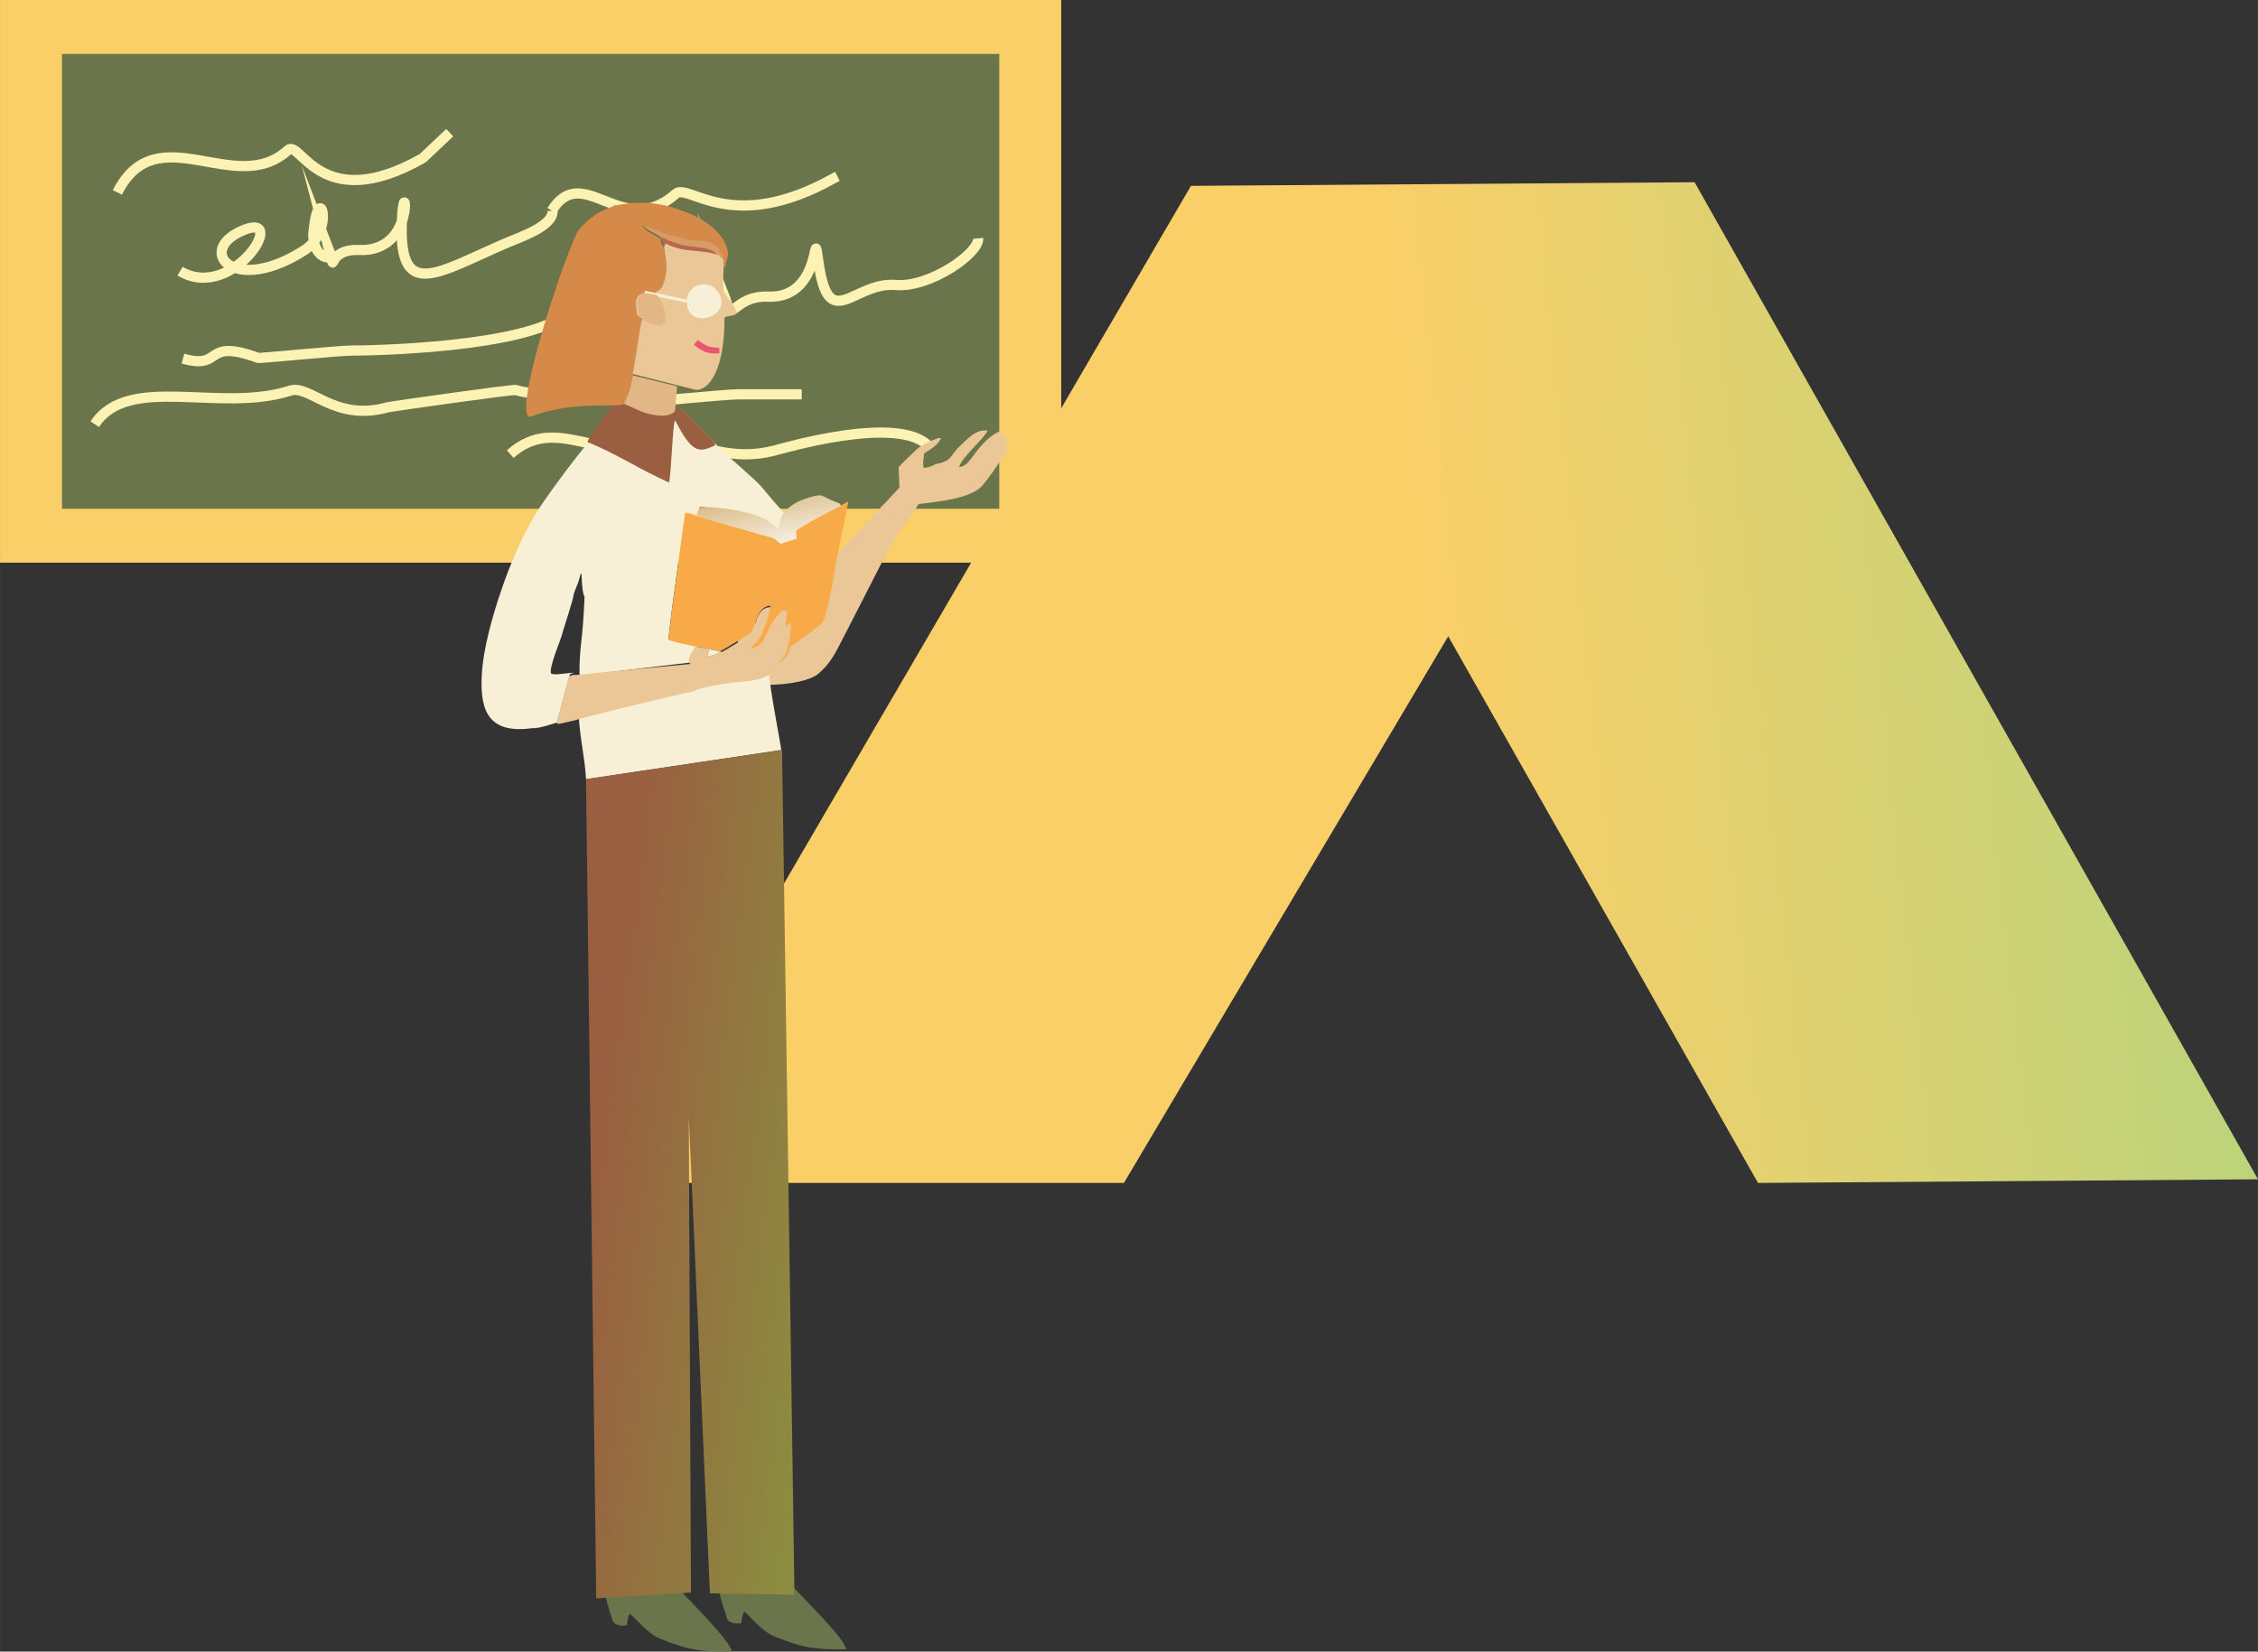 <?xml version="1.0" encoding="UTF-8"?>
<!DOCTYPE svg PUBLIC "-//W3C//DTD SVG 1.1//EN" "http://www.w3.org/Graphics/SVG/1.1/DTD/svg11.dtd">
<!-- Creator: CorelDRAW -->
<svg xmlns="http://www.w3.org/2000/svg" xml:space="preserve" width="16.606mm" height="12.146mm" version="1.1" style="shape-rendering:geometricPrecision; text-rendering:geometricPrecision; image-rendering:optimizeQuality; fill-rule:evenodd; clip-rule:evenodd"
viewBox="0 0 30.98 22.66"
 xmlns:xlink="http://www.w3.org/1999/xlink"
 xmlns:xodm="http://www.corel.com/coreldraw/odm/2003">
 <rect x="0" y="0" width="30.98" height="22.66" fill="#333333" stroke="none"/>
 <defs>
  <style type="text/css">
   <![CDATA[
    .str1 {stroke:black;stroke-width:0.14;stroke-miterlimit:22.926}
    .str0 {stroke:#FBF2B3;stroke-width:0.14;stroke-miterlimit:22.926}
    .fil3 {fill:none}
    .fil6 {fill:#F7AA47}
    .fil11 {fill:#B76650}
    .fil8 {fill:#E31E24}
    .fil1 {fill:#FBCF68}
    .fil4 {fill:#F8EFD7}
    .fil5 {fill:#EBC798}
    .fil10 {fill:#D99B65}
    .fil14 {fill:#D58A4A}
    .fil9 {fill:#E3B686}
    .fil13 {fill:#9A5E40}
    .fil2 {fill:#6A754B}
    .fil15 {fill:#EA556F;fill-rule:nonzero}
    .fil12 {fill:url(#id0)}
    .fil7 {fill:url(#id1)}
    .fil0 {fill:url(#id2)}
   ]]>
  </style>
  <linearGradient id="id0" gradientUnits="userSpaceOnUse" x1="8.04" y1="16.11" x2="14.68" y2="16.96">
   <stop offset="0" style="stop-opacity:1; stop-color:#9A5E40"/>
   <stop offset="1" style="stop-opacity:1; stop-color:#7DB940"/>
  </linearGradient>
  <linearGradient id="id1" gradientUnits="userSpaceOnUse" x1="10.62" y1="6.58" x2="10.84" y2="7.67">
   <stop offset="0" style="stop-opacity:1; stop-color:#D4B074"/>
   <stop offset="1" style="stop-opacity:1; stop-color:white"/>
  </linearGradient>
  <linearGradient id="id2" gradientUnits="userSpaceOnUse" x1="19.65" y1="10.58" x2="30.98" y2="9.36">
   <stop offset="0" style="stop-opacity:1; stop-color:#FBCF68"/>
   <stop offset="1" style="stop-opacity:1; stop-color:#B8D47C"/>
  </linearGradient>
 </defs>
 <g id="Слой_x0020_1">
  <g id="_1860423032480">
   <polygon class="fil0" points="19.87,8.73 15.42,16.23 8.36,16.23 16.34,2.55 23.25,2.5 30.98,16.18 24.12,16.23 "/>
   <g>
    <rect class="fil1" y="-0" width="14.56" height="7.72"/>
    <rect class="fil2" x="0.85" y="0.74" width="12.86" height="6.24"/>
    <g>
     <path class="fil3 str0" d="M1.61 2.64c0.54,-1.07 1.62,0.08 2.34,-0.58 0.17,-0.16 0.44,0.91 1.85,0.11l0.37 -0.35"/>
     <path class="fil3 str0" d="M2.47 3.72c0.74,0.44 1.54,-0.89 0.82,-0.54 -0.59,0.28 -0.07,0.87 0.89,0.25 0.43,-0.28 0.19,-0.99 0.12,-0.24 -0.03,0.34 0.29,0.43 0.22,0.25 0.1,0.38 -0.07,-0.03 0.41,-0.01 0.77,0.03 0.63,-1.03 0.59,-0.51 -0.09,1.27 0.47,0.82 1.46,0.4 0.14,-0.06 0.62,-0.22 0.6,-0.43"/>
     <path class="fil3 str0" d="M2.51 4.92c0.57,0.16 0.26,-0.29 1.03,-0.01 0.02,0.01 1.1,-0.1 1.28,-0.1 0.29,0 2.41,-0.04 2.96,-0.51"/>
     <path class="fil3 str0" d="M1.3 5.82c0.46,-0.7 1.72,-0.15 2.68,-0.46 0.27,-0.09 0.61,0.43 1.33,0.23 0.09,-0.02 1.73,-0.25 1.77,-0.24"/>
     <path class="fil3 str0" d="M7.57 2.89c0.43,-0.69 0.97,0.42 1.7,-0.23 0.17,-0.16 0.76,0.58 2.18,-0.22l0.04 -0.02"/>
     <path class="fil3 str0" d="M7.78 4.31c0.74,0.44 1.54,-0.89 0.82,-0.54 -0.59,0.28 -0.07,0.87 0.89,0.25 0.1,-0.07 -0.12,-0.31 -0.08,-0.39 0.13,-0.29 0.26,-0.42 0.2,0.15 -0.03,0.33 0.41,0.49 0.34,0.31 0.1,0.38 0.11,-0.04 0.59,-0.02 0.77,0.03 0.6,-1.1 0.69,-0.47 0.14,1 0.48,0.26 1.06,0.31 0.47,0.04 1.15,-0.44 1.13,-0.64"/>
     <path class="fil3 str0" d="M7.07 5.35c0.57,0.16 1.01,-0.12 1.78,0.16 0.02,0.01 1.1,-0.1 1.28,-0.1 0.29,0 0.58,0 0.87,0"/>
     <path class="fil3 str0" d="M7 6.23c0.65,-0.57 1.2,0.16 2.16,-0.16 0.27,-0.09 0.75,0.3 1.47,0.11 0.09,-0.02 1.69,-0.5 2.11,-0.06"/>
    </g>
   </g>
   <g>
    <path class="fil4" d="M8.46 5.52c0.07,0.01 0.28,0.13 0.39,0.15 0.13,0.03 0.35,0.09 0.44,-0.04l0.03 -0.03c0.09,0.05 0.4,0.39 0.5,0.49l0.03 0.04c0.11,0.11 0.47,0.41 0.59,0.54 0.06,0.07 0.26,0.32 0.32,0.36 -0.09,0.15 -0.04,0.16 -0.09,0.22 -0.08,-0.06 -0.1,-0.04 -0.21,-0.09 -0.16,-0.07 -0.27,-0.1 -0.38,-0.11 -0.19,-0.04 -0.39,-0.11 -0.48,-0.09l-0.04 0.09 0.03 0.03c-0.08,-0.02 -0.09,-0.04 -0.19,-0.05l-0.18 1.32 -0.05 0.42c0.06,0.02 0.05,-0.03 0.09,0.01 0.05,-0.01 0.15,0 0.23,0.02 -0,0.03 0.08,0.01 0.08,0.04 -0.03,0.05 -0.14,0.22 -0.1,0.25l-1.52 0.18c0,-0.46 0.04,-0.39 0.07,-1.08 -0.06,-0.12 -0.02,-0.46 -0.07,-0.26 -0.02,0.09 -0.06,0.15 -0.08,0.23 -0.01,0.09 -0.13,0.43 -0.16,0.55 -0.03,0.1 -0.18,0.45 -0.15,0.53 0.05,0.03 0.23,-0.01 0.31,-0.01l-0.05 0.02 -0.17 0.63c0.02,0.03 -0.02,0.02 0.04,0.02 -0.08,0.02 -0.3,0.1 -0.38,0.09 -0.58,0.08 -0.73,-0.2 -0.7,-0.73 0.02,-0.37 0.15,-0.82 0.27,-1.17 0.12,-0.35 0.27,-0.7 0.45,-1.01 0.11,-0.19 0.55,-0.79 0.76,-1.03 0.01,-0.06 0.35,-0.51 0.39,-0.55z"/>
    <path class="fil2" d="M9.36 21.85c0.19,0.2 0.66,0.67 0.68,0.81 -0.4,-0 -0.58,-0.01 -0.99,-0.18 -0.17,-0.07 -0.36,-0.31 -0.41,-0.34 -0.03,0.05 -0.03,0.1 -0.04,0.16 -0.14,0.02 -0.18,-0.04 -0.19,-0.05 -0.02,-0.07 -0.07,-0.2 -0.1,-0.34l1.05 -0.07z"/>
    <path class="fil5" d="M12.66 6.42c0.05,0 0.13,-0.02 0.17,-0.05 0.25,-0.05 0.19,-0.11 0.34,-0.25 0.1,-0.09 0.22,-0.24 0.38,-0.21 -0.06,0.12 -0.37,0.38 -0.39,0.5 0.12,-0.02 0.15,-0.11 0.28,-0.27 0.07,-0.08 0.2,-0.21 0.31,-0.23l-0.03 0.09 0.1 -0.02c-0,0.05 0.01,0.04 -0.03,0.08l-0 0.05 0.07 0c-0.07,0.12 -0.32,0.5 -0.41,0.58 -0.21,0.19 -0.83,0.21 -0.85,0.23 -0.1,0.18 -0.3,0.4 -0.39,0.58l-0.63 1.23c-0.12,0.23 -0.18,0.37 -0.36,0.52 -0.22,0.17 -1,0.2 -1.25,0.05 -0.22,-0.14 0.01,0.02 -0.17,-0.11 0.07,-0.05 0.01,-0.03 0.06,-0.08 0.05,-0.04 0.18,-0.15 0.22,-0.19 0.08,-0.08 0.02,-0.24 0.07,-0.33 -0.02,-0.12 0.05,-0.34 0.03,-0.47 0.22,0.55 -0.1,0.99 2.16,-1.43l-0.01 -0.28c0.03,-0.04 0.18,-0.18 0.23,-0.23 0.06,-0.06 0.24,-0.15 0.32,-0.17l0.03 0c-0.04,0.1 -0.14,0.15 -0.23,0.21 -0.01,0.08 -0.02,0.11 -0.01,0.2z"/>
    <path class="fil6" d="M11.54 6.95c-0.06,0 -0.57,0.29 -0.62,0.33l0.01 0.11 -0.22 0.07c-0.04,-0.03 -0.06,-0.06 -0.11,-0.08 -0.04,-0.02 -0.1,-0.03 -0.14,-0.04l-0.87 -0.25c-0.08,-0.02 -0.09,-0.04 -0.19,-0.05l-0.18 1.32 -0.05 0.42c0.12,0.04 0.24,0.06 0.37,0.09l0.18 0.03c0.05,0.02 0.11,0.03 0.17,0.03 0.03,-0.01 0.39,-0.23 0.41,-0.25 0.07,-0.08 0.08,-0.36 0.27,-0.37 0,0.04 -0.09,0.38 -0.19,0.48 -0.03,0.03 -0.08,0.07 -0.1,0.12 0.18,-0.06 0.17,-0.07 0.25,-0.24 0.05,-0.12 0.11,-0.21 0.21,-0.3l0.06 0.02 -0.03 0.21 0.08 -0.06c0,0.08 -0.04,0.38 -0.09,0.45 -0.03,0.03 -0.06,0.07 -0.07,0.1l-0.01 0.02c0.03,-0.04 0.07,-0.05 0.1,-0.09 0.05,-0.06 0.03,-0.07 0.06,-0.14l0.11 -0.08c0.05,-0.03 0.28,-0.21 0.33,-0.25 0.05,-0.04 0.18,-0.7 0.18,-0.78l0.18 -0.89c-0.03,0.02 -0.02,0.01 -0.06,0.03l-0.05 0.03z"/>
    <path class="fil4" d="M7.94 9.82c0.02,0.34 0.08,0.54 0.1,0.87l2.68 -0.4c-0.02,-0.14 -0.15,-0.8 -0.17,-1.05l-0 0c-0.15,0.09 -0.36,0.09 -0.53,0.11 -0.1,0.01 -0.45,0.07 -0.51,0.12 -0.06,0 -1.24,0.26 -1.57,0.34z"/>
    <path class="fil7" d="M10.76 7.03c-0.09,0.15 -0.04,0.16 -0.09,0.22 -0.08,-0.06 -0.09,-0.09 -0.2,-0.14 -0.21,-0.1 -0.7,-0.18 -0.87,-0.14l-0.04 0.09 0.03 0.03 0.87 0.25c0.04,0.01 0.1,0.03 0.14,0.04 0.05,0.02 0.06,0.05 0.11,0.08l0.22 -0.07 -0.01 -0.11c0.06,-0.05 0.56,-0.33 0.62,-0.33 -0.02,-0.06 -0.02,-0.04 -0.09,-0.07 -0.2,-0.08 -0.15,-0.11 -0.33,-0.06 -0.17,0.05 -0.24,0.09 -0.36,0.2z"/>
    <path class="fil8 str1" d="M9.28 3.86c0.01,-0.16 0.5,-0.24 0.53,-0.04 -0.05,0.03 -0.45,0.05 -0.53,0.04z"/>
    <path class="fil8 str1" d="M9.55 4.01c0.08,-0.07 0.16,-0.01 0.13,0.07 -0.02,0.06 -0.17,0.07 -0.13,-0.07z"/>
    <path class="fil9" d="M9.26 5.66c0.01,-0.11 0.02,-0.27 0.03,-0.36l-0.61 -0.15c-0.03,0.17 -0.07,0.32 -0.13,0.39 0.09,0.04 0.23,0.11 0.3,0.13 0.12,0.03 0.3,0.07 0.41,-0.01z"/>
    <path class="fil10" d="M9.09 3.27c0.14,0.06 0.23,0.09 0.38,0.12 0.13,0.02 0.3,0.02 0.38,0.13l0.06 0.06 0.03 0.02c-0.03,-0.31 -0.2,-0.35 -0.48,-0.37 -0.08,-0.01 -0.24,-0.01 -0.33,-0.04 -0.1,-0.03 -0.23,-0.1 -0.32,-0.12 0.04,0.09 0.21,0.13 0.27,0.2z"/>
    <path class="fil8 str1" d="M9.28 3.86c0.08,0.01 0.47,-0.01 0.53,-0.04 -0.03,-0.2 -0.51,-0.12 -0.53,0.04z"/>
    <path class="fil11" d="M9.11 3.38l0.01 -0.03c0.27,0.15 0.46,0.07 0.73,0.16 -0.08,-0.12 -0.25,-0.11 -0.38,-0.13 -0.15,-0.02 -0.24,-0.05 -0.38,-0.12l-0.02 0c0.01,0.04 0.03,0.09 0.05,0.11z"/>
    <path class="fil8 str1" d="M9.55 4.01c-0.04,0.14 0.11,0.13 0.13,0.07 0.03,-0.08 -0.05,-0.14 -0.13,-0.07z"/>
    <path class="fil4" d="M9.89 8.93c-0.06,0 -0.12,-0.01 -0.17,-0.03 0,0.06 -0,0.04 -0.02,0.1 0.08,-0 0.13,-0.01 0.19,-0.07z"/>
    <path class="fil2" d="M10.9 21.79c0.16,0.18 0.69,0.69 0.71,0.84 -0.4,-0 -0.58,-0.01 -0.99,-0.18 -0.17,-0.07 -0.36,-0.31 -0.41,-0.34 -0.03,0.05 -0.03,0.1 -0.04,0.16 -0.14,0.02 -0.18,-0.04 -0.19,-0.05 -0.02,-0.08 -0.08,-0.22 -0.11,-0.37l1.03 0.02 -0 -0.09z"/>
    <polygon class="fil12" points="10.73,10.29 8.04,10.69 8.18,21.93 9.48,21.85 9.45,15.32 9.74,21.86 10.9,21.88 "/>
    <path class="fil13" d="M8.07 6.07c0.34,0.13 0.74,0.39 1.11,0.55 0.03,-0.14 0.05,-0.81 0.08,-0.85 0.03,0.03 0.08,0.17 0.19,0.3 0.12,0.14 0.21,0.11 0.36,0.04l-0 -0.03c-0.1,-0.11 -0.41,-0.44 -0.5,-0.49l-0.03 0.03c-0.09,0.13 -0.31,0.08 -0.44,0.04 -0.1,-0.03 -0.31,-0.15 -0.39,-0.15 -0.04,0.04 -0.38,0.5 -0.39,0.55z"/>
    <path class="fil14" d="M8.44 2.8c-0.01,0.04 -0.1,0.05 -0.13,0.07 -0.14,0.06 -0.25,0.15 -0.36,0.27 -0.13,0.14 -0.94,2.54 -0.68,2.58 0.57,-0.22 1.11,-0.13 1.28,-0.17 0.14,-0.18 0.18,-0.78 0.26,-1.16 -0.02,-0.03 -0.05,-0.06 -0.07,-0.08 -0,-0.1 -0.04,-0.21 0.07,-0.26 0.1,-0.03 0.1,0 0.18,0.01 0.02,-0.05 0,-0.03 0.04,-0.05 0.07,-0.04 0.1,-0.18 0.11,-0.26 0.01,-0.14 -0.02,-0.22 -0.03,-0.35 -0.02,-0.02 -0.04,-0.07 -0.05,-0.11l0.02 -0c-0.07,-0.06 -0.23,-0.11 -0.27,-0.2 0.09,0.02 0.21,0.09 0.32,0.12 0.09,0.02 0.25,0.07 0.33,0.08 0.27,0.02 0.44,0.03 0.48,0.33l-0.03 -0.02 0.01 0.04 0.03 0.03c0.01,-0.03 0,-0.03 0.01,-0.06 0.01,-0.06 0.05,-0.09 0.01,-0.22 -0.06,-0.2 -0.31,-0.38 -0.49,-0.45 -0.34,-0.15 -0.64,-0.2 -1.04,-0.12z"/>
    <path class="fil5" d="M9.11 3.38c0.01,0.12 0.04,0.2 0.03,0.35 -0.01,0.08 -0.04,0.23 -0.11,0.26 -0.04,0.02 -0.02,-0 -0.04,0.05 -0.08,-0 -0.08,-0.03 -0.18,-0.01 -0.12,0.05 -0.08,0.16 -0.07,0.26 0.02,0.03 0.04,0.06 0.07,0.08 -0.05,0.22 -0.08,0.52 -0.13,0.76l0.83 0.21c0.16,0.06 0.43,-0.17 0.43,-0.97 0,-0.05 0.16,-0.02 0.16,-0.08 0.02,-0.06 -0.15,-0.23 -0.17,-0.29 -0.02,-0.06 0,-0.3 -0,-0.4l-0.01 -0.04 -0.06 -0.06c-0.27,-0.09 -0.46,-0.02 -0.73,-0.16l-0.01 0.03z"/>
    <path class="fil15" d="M9.57 4.66c0.06,0.05 0.1,0.07 0.14,0.09 0.04,0.01 0.09,0.02 0.16,0.02l0 0.08c-0.08,0 -0.14,-0 -0.19,-0.02 -0.05,-0.02 -0.1,-0.05 -0.16,-0.1l0.05 -0.06z"/>
    <path class="fil4" d="M9.42 4.15l-0.4 -0.08c-0.01,-0.01 -0.02,-0.01 -0.03,-0.02l-0 0c-0.06,-0 -0.07,-0.02 -0.13,-0.02l-0.02 -0 0.01 -0.04 0.57 0.12c-0,0.02 -0,0.03 -0,0.04z"/>
    <path class="fil4" d="M9.43 4.07c-0.01,0.06 -0.01,0.07 0,0.13 0.06,0.33 0.64,0.12 0.42,-0.2 -0.11,-0.16 -0.37,-0.12 -0.42,0.07z"/>
    <path class="fil9" d="M8.74 4.3l0 0 0 0c0.13,0.17 0.47,0.28 0.38,-0.03 -0.03,-0.11 -0.06,-0.2 -0.13,-0.23l-0 0c-0.08,-0 -0.08,-0.03 -0.16,-0.01l-0 0 -0 0 -0 0 -0 0 -0 0c-0.12,0.05 -0.08,0.16 -0.07,0.26z"/>
    <path class="fil5" d="M9.89 8.93c-0.06,0.06 -0.11,0.06 -0.19,0.07 0.02,-0.06 0.02,-0.04 0.02,-0.1l-0.18 -0.03c-0.03,0.06 -0.13,0.18 -0.07,0.24l-1.16 0.11 -0.4 0.04 -0.05 0 -0.05 0.02 -0.17 0.63c0.02,0.03 -0.02,0.02 0.04,0.02l0.22 -0.05c0.06,-0.03 1.54,-0.39 1.61,-0.39 0.06,-0.05 0.41,-0.11 0.51,-0.12 0.17,-0.02 0.38,-0.02 0.53,-0.11 0.05,-0.05 0.08,-0.11 0.14,-0.15 0,-0.03 0.04,-0.07 0.07,-0.1 0.05,-0.07 0.1,-0.37 0.09,-0.45l-0.08 0.06 0.03 -0.21 -0.06 -0.02c-0.09,0.08 -0.15,0.18 -0.21,0.3 -0.08,0.17 -0.06,0.17 -0.25,0.24 0.02,-0.05 0.06,-0.08 0.1,-0.12 0.1,-0.1 0.19,-0.44 0.19,-0.48 -0.2,0 -0.2,0.29 -0.27,0.37 -0.02,0.02 -0.37,0.24 -0.41,0.25z"/>
   </g>
  </g>
 </g>
</svg>
